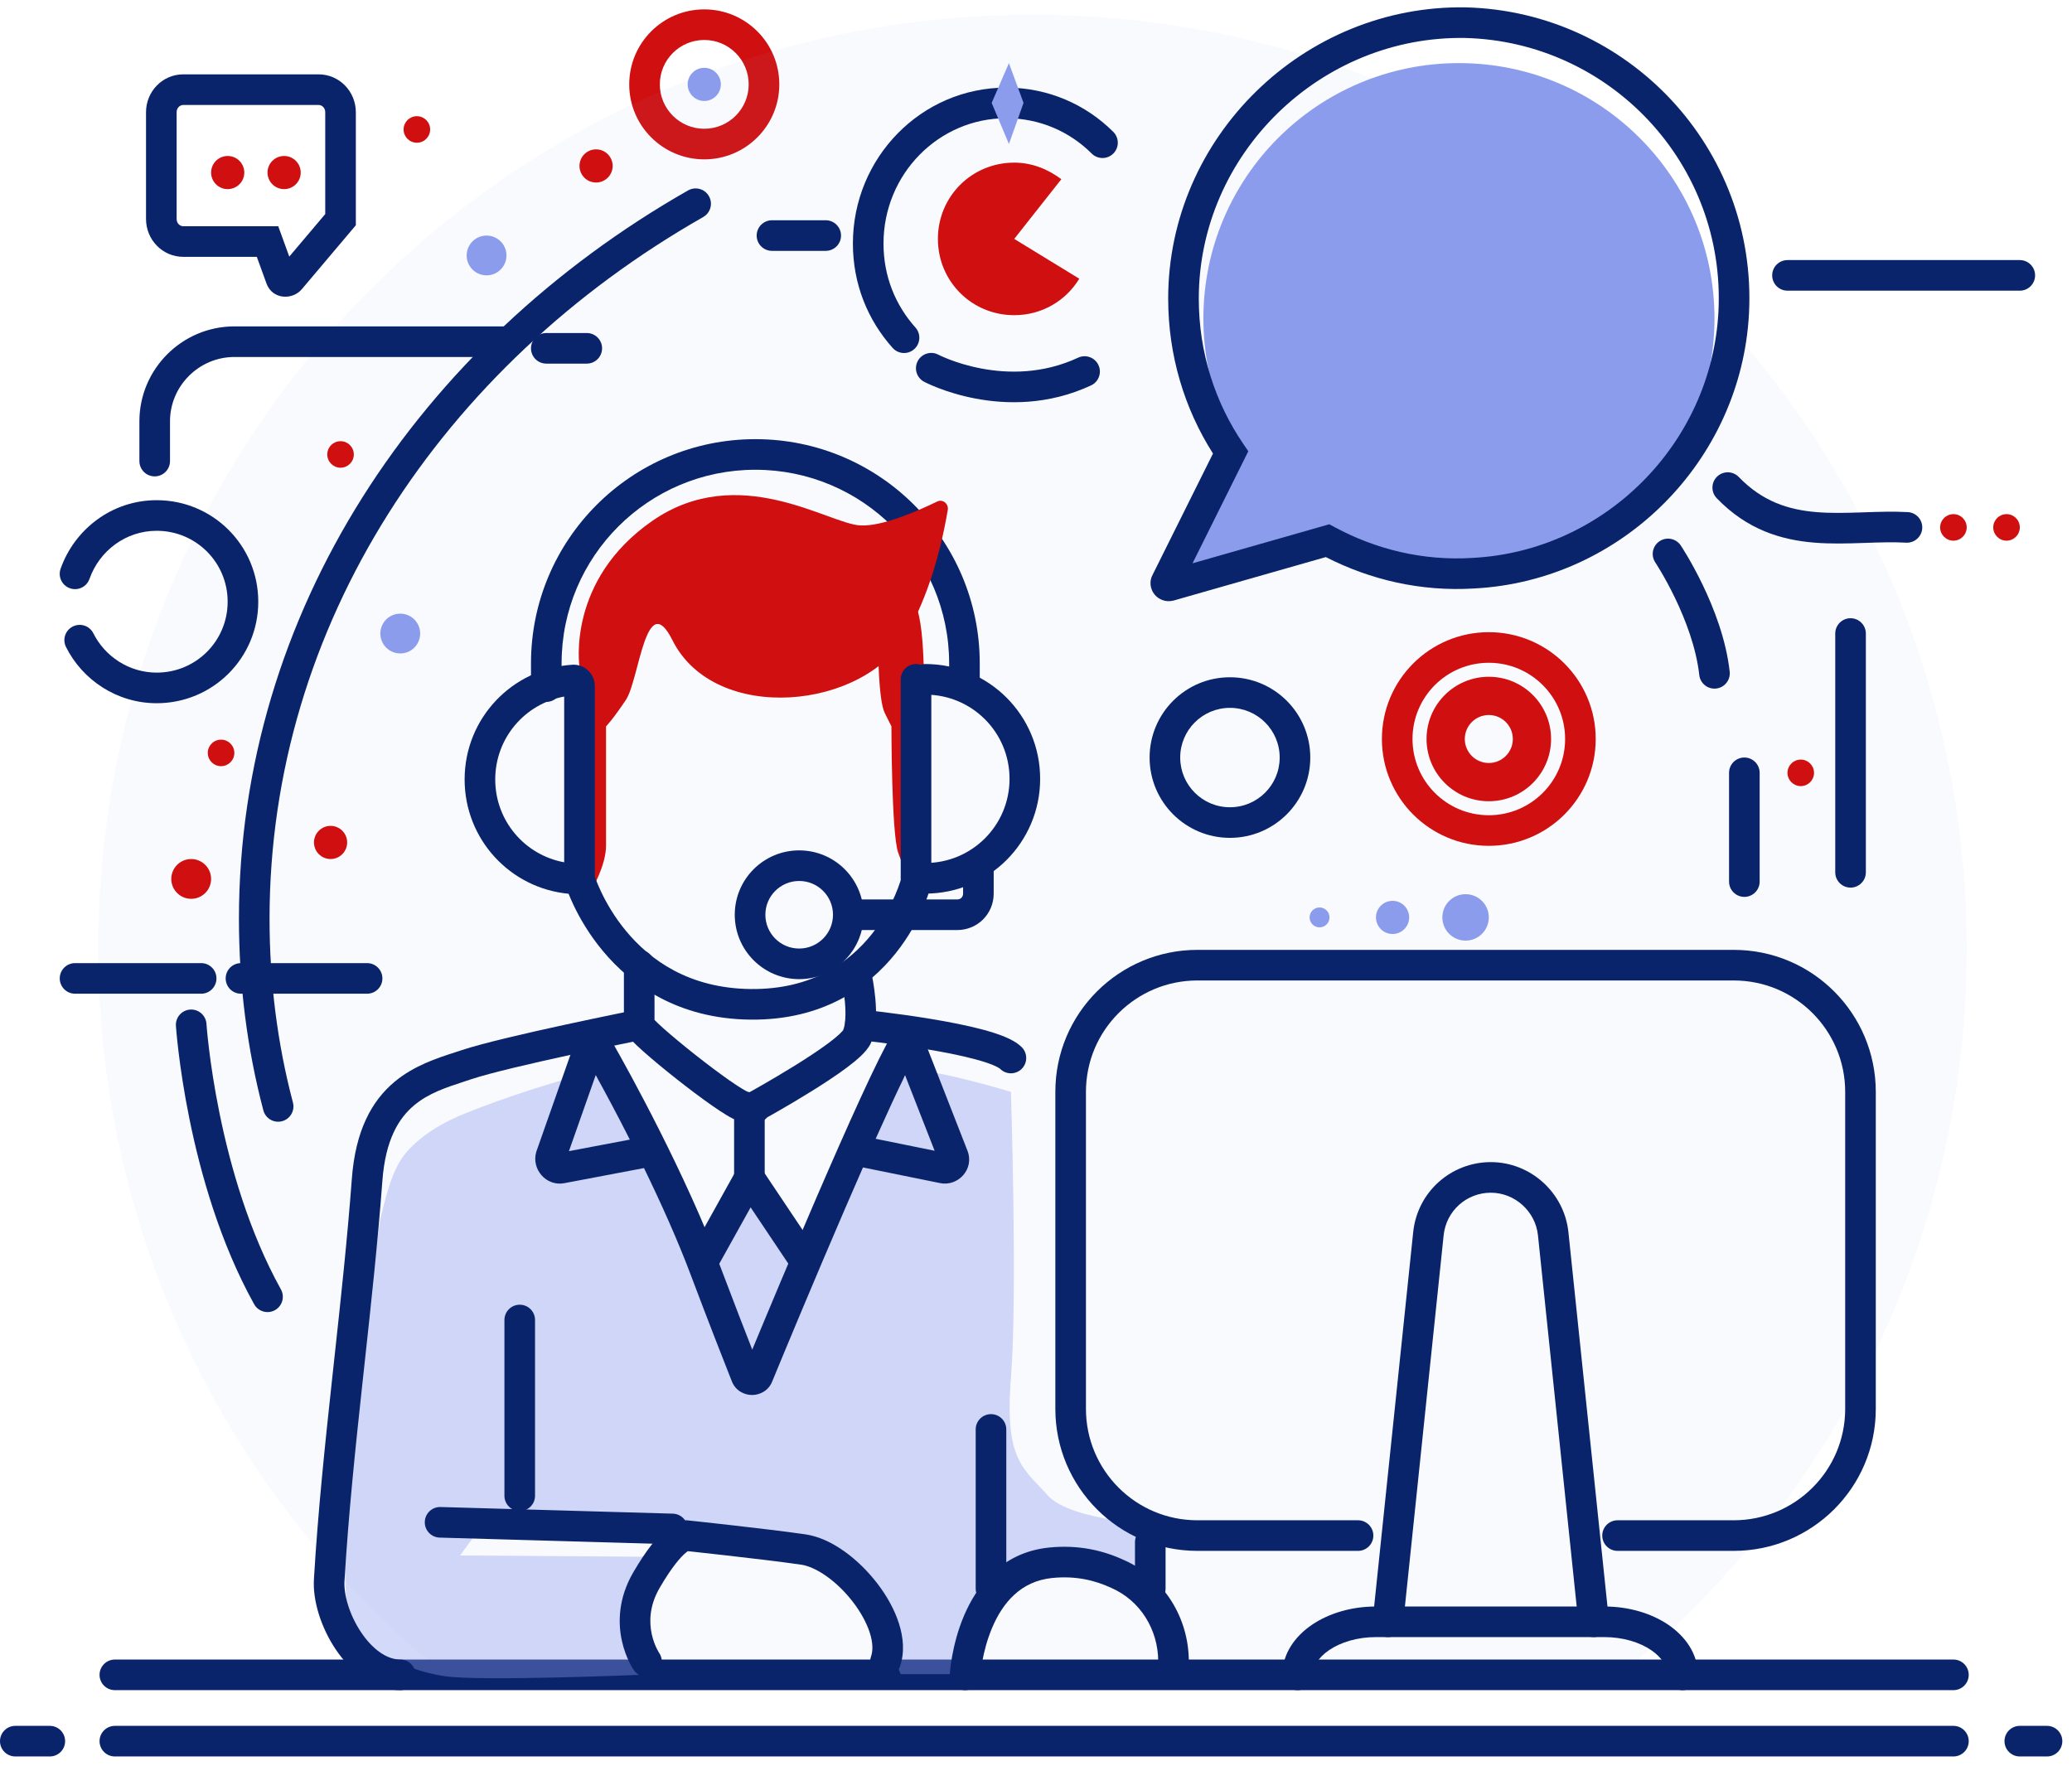 <?xml version="1.0" encoding="UTF-8"?>
<svg xmlns="http://www.w3.org/2000/svg" width="122" height="104" viewBox="0 0 122 104" fill="none">
  <path fill-rule="evenodd" clip-rule="evenodd" d="M41.467 2.354C40.022 2.354 38.851 3.525 38.851 4.968C38.851 6.411 40.022 7.582 41.467 7.582C42.913 7.582 44.083 6.411 44.083 4.968C44.083 3.525 42.913 2.354 41.467 2.354ZM37.049 4.968C37.049 2.528 39.028 0.552 41.467 0.552C43.907 0.552 45.886 2.528 45.886 4.968C45.886 7.407 43.907 9.384 41.467 9.384C39.028 9.384 37.049 7.407 37.049 4.968Z" fill="#D01010"></path>
  <path d="M41.467 5.946C42.007 5.946 42.444 5.508 42.444 4.969C42.444 4.43 42.007 3.993 41.467 3.993C40.928 3.993 40.49 4.43 40.49 4.969C40.49 5.508 40.928 5.946 41.467 5.946Z" fill="#8C9CED"></path>
  <path d="M85.903 33.79C94.213 33.79 100.949 27.058 100.949 18.753C100.949 10.448 94.213 3.716 85.903 3.716C77.593 3.716 70.856 10.448 70.856 18.753C70.856 27.058 77.593 33.79 85.903 33.79Z" fill="#8C9CED"></path>
  <g opacity="0.13">
    <path opacity="0.38" d="M25.288 97.846H96.298C108.218 87.769 115.8 72.693 115.8 55.86C115.8 25.512 91.178 0.868 60.773 0.868C30.368 0.868 5.786 25.512 5.786 55.86C5.786 72.693 13.368 87.769 25.288 97.846Z" fill="#8C9CED"></path>
  </g>
  <path fill-rule="evenodd" clip-rule="evenodd" d="M87.662 42.105C86.88 42.105 86.248 42.738 86.248 43.517C86.248 44.297 86.88 44.93 87.662 44.93C88.443 44.93 89.076 44.297 89.076 43.517C89.076 42.738 88.443 42.105 87.662 42.105ZM83.995 43.517C83.995 41.493 85.637 39.852 87.662 39.852C89.686 39.852 91.328 41.493 91.328 43.517C91.328 45.542 89.686 47.182 87.662 47.182C85.637 47.182 83.995 45.542 83.995 43.517Z" fill="#D01010"></path>
  <path d="M19.464 50.585C20.004 50.585 20.441 50.148 20.441 49.609C20.441 49.069 20.004 48.632 19.464 48.632C18.925 48.632 18.487 49.069 18.487 49.609C18.487 50.148 18.925 50.585 19.464 50.585Z" fill="#D01010"></path>
  <path d="M86.294 55.389C87.049 55.389 87.662 54.777 87.662 54.022C87.662 53.267 87.049 52.655 86.294 52.655C85.538 52.655 84.926 53.267 84.926 54.022C84.926 54.777 85.538 55.389 86.294 55.389Z" fill="#8C9CED"></path>
  <path d="M77.696 54.608C78.019 54.608 78.282 54.346 78.282 54.022C78.282 53.699 78.019 53.437 77.696 53.437C77.372 53.437 77.109 53.699 77.109 54.022C77.109 54.346 77.372 54.608 77.696 54.608Z" fill="#8C9CED"></path>
  <path d="M81.995 54.999C82.534 54.999 82.972 54.562 82.972 54.022C82.972 53.483 82.534 53.046 81.995 53.046C81.455 53.046 81.018 53.483 81.018 54.022C81.018 54.562 81.455 54.999 81.995 54.999Z" fill="#8C9CED"></path>
  <path d="M11.257 52.928C11.905 52.928 12.43 52.404 12.43 51.757C12.43 51.11 11.905 50.585 11.257 50.585C10.61 50.585 10.085 51.11 10.085 51.757C10.085 52.404 10.61 52.928 11.257 52.928Z" fill="#D01010"></path>
  <path d="M23.568 38.479C24.215 38.479 24.74 37.954 24.74 37.307C24.74 36.66 24.215 36.135 23.568 36.135C22.92 36.135 22.395 36.66 22.395 37.307C22.395 37.954 22.92 38.479 23.568 38.479Z" fill="#8C9CED"></path>
  <path d="M28.649 16.215C29.297 16.215 29.821 15.69 29.821 15.043C29.821 14.396 29.297 13.872 28.649 13.872C28.002 13.872 27.477 14.396 27.477 15.043C27.477 15.69 28.002 16.215 28.649 16.215Z" fill="#8C9CED"></path>
  <path d="M13.407 11.137C13.946 11.137 14.384 10.7 14.384 10.161C14.384 9.622 13.946 9.185 13.407 9.185C12.867 9.185 12.43 9.622 12.43 10.161C12.43 10.7 12.867 11.137 13.407 11.137Z" fill="#D01010"></path>
  <path d="M16.729 11.137C17.269 11.137 17.706 10.7 17.706 10.161C17.706 9.622 17.269 9.185 16.729 9.185C16.189 9.185 15.752 9.622 15.752 10.161C15.752 10.7 16.189 11.137 16.729 11.137Z" fill="#D01010"></path>
  <path d="M24.545 8.405C24.977 8.405 25.327 8.055 25.327 7.623C25.327 7.192 24.977 6.842 24.545 6.842C24.114 6.842 23.764 7.192 23.764 7.623C23.764 8.055 24.114 8.405 24.545 8.405Z" fill="#D01010"></path>
  <path d="M35.097 10.748C35.637 10.748 36.074 10.311 36.074 9.771C36.074 9.232 35.637 8.795 35.097 8.795C34.557 8.795 34.12 9.232 34.12 9.771C34.12 10.311 34.557 10.748 35.097 10.748Z" fill="#D01010"></path>
  <path d="M20.051 27.542C20.483 27.542 20.833 27.192 20.833 26.761C20.833 26.33 20.483 25.98 20.051 25.98C19.619 25.98 19.27 26.33 19.27 26.761C19.27 27.192 19.619 27.542 20.051 27.542Z" fill="#D01010"></path>
  <path d="M13.016 45.117C13.448 45.117 13.798 44.768 13.798 44.336C13.798 43.905 13.448 43.555 13.016 43.555C12.584 43.555 12.234 43.905 12.234 44.336C12.234 44.768 12.584 45.117 13.016 45.117Z" fill="#D01010"></path>
  <path d="M106.03 46.291C106.461 46.291 106.811 45.941 106.811 45.51C106.811 45.079 106.461 44.729 106.03 44.729C105.598 44.729 105.248 45.079 105.248 45.51C105.248 45.941 105.598 46.291 106.03 46.291Z" fill="#D01010"></path>
  <path d="M115.018 31.838C115.45 31.838 115.8 31.488 115.8 31.056C115.8 30.625 115.45 30.275 115.018 30.275C114.586 30.275 114.236 30.625 114.236 31.056C114.236 31.488 114.586 31.838 115.018 31.838Z" fill="#D01010"></path>
  <path d="M118.145 31.838C118.577 31.838 118.927 31.488 118.927 31.056C118.927 30.625 118.577 30.275 118.145 30.275C117.713 30.275 117.363 30.625 117.363 31.056C117.363 31.488 117.713 31.838 118.145 31.838Z" fill="#D01010"></path>
  <path fill-rule="evenodd" clip-rule="evenodd" d="M9.225 31.256C7.401 31.256 5.851 32.439 5.268 34.092C5.102 34.561 4.587 34.807 4.118 34.641C3.649 34.476 3.403 33.961 3.568 33.492C4.391 31.161 6.593 29.454 9.225 29.454C12.536 29.454 15.207 32.122 15.207 35.432C15.207 38.742 12.536 41.41 9.225 41.41C6.871 41.41 4.85 40.028 3.886 38.1C3.663 37.656 3.843 37.114 4.288 36.892C4.733 36.669 5.275 36.849 5.497 37.294C6.174 38.647 7.592 39.608 9.225 39.608C11.542 39.608 13.404 37.746 13.404 35.432C13.404 33.118 11.542 31.256 9.225 31.256Z" fill="#09246B"></path>
  <path fill-rule="evenodd" clip-rule="evenodd" d="M50.219 14.341C50.219 9.29 54.241 5.16 59.249 5.16C61.725 5.16 63.945 6.16 65.552 7.767C65.904 8.119 65.905 8.689 65.553 9.041C65.201 9.393 64.63 9.393 64.278 9.041C62.994 7.758 61.227 6.962 59.249 6.962C55.268 6.962 52.021 10.252 52.021 14.341C52.021 16.261 52.717 17.962 53.901 19.286C54.233 19.657 54.202 20.226 53.831 20.558C53.46 20.89 52.891 20.859 52.559 20.488C51.086 18.843 50.219 16.717 50.219 14.341Z" fill="#09246B"></path>
  <path fill-rule="evenodd" clip-rule="evenodd" d="M3.518 57.615C3.518 57.118 3.921 56.714 4.419 56.714H11.844C12.342 56.714 12.745 57.118 12.745 57.615C12.745 58.113 12.342 58.516 11.844 58.516H4.419C3.921 58.516 3.518 58.113 3.518 57.615Z" fill="#09246B"></path>
  <path fill-rule="evenodd" clip-rule="evenodd" d="M13.288 57.615C13.288 57.118 13.691 56.714 14.189 56.714H21.615C22.112 56.714 22.516 57.118 22.516 57.615C22.516 58.113 22.112 58.516 21.615 58.516H14.189C13.691 58.516 13.288 58.113 13.288 57.615Z" fill="#09246B"></path>
  <path fill-rule="evenodd" clip-rule="evenodd" d="M41.742 11.551C41.989 11.983 41.838 12.534 41.405 12.78C26.009 21.55 15.871 36.819 15.871 54.1C15.871 57.814 16.331 61.447 17.248 64.923C17.375 65.404 17.088 65.897 16.607 66.024C16.126 66.151 15.633 65.864 15.506 65.383C14.547 61.751 14.069 57.963 14.069 54.1C14.069 36.074 24.644 20.254 40.513 11.214C40.946 10.968 41.496 11.118 41.742 11.551Z" fill="#09246B"></path>
  <path fill-rule="evenodd" clip-rule="evenodd" d="M12.157 60.29C12.157 60.29 12.157 60.29 12.157 60.29L12.157 60.294L12.158 60.311C12.159 60.326 12.161 60.35 12.163 60.382C12.168 60.445 12.176 60.541 12.188 60.667C12.21 60.918 12.248 61.287 12.305 61.753C12.418 62.686 12.61 64.005 12.922 65.54C13.548 68.62 14.649 72.523 16.539 75.924C16.781 76.359 16.625 76.908 16.19 77.15C15.755 77.391 15.206 77.235 14.964 76.8C12.947 73.171 11.8 69.067 11.156 65.899C10.833 64.309 10.634 62.942 10.516 61.971C10.457 61.486 10.417 61.098 10.393 60.83C10.381 60.697 10.372 60.593 10.367 60.521C10.364 60.486 10.362 60.458 10.361 60.439L10.359 60.417L10.359 60.41L10.358 60.408C10.358 60.408 10.358 60.407 11.258 60.349L10.358 60.408C10.326 59.911 10.702 59.482 11.199 59.45C11.695 59.417 12.124 59.794 12.157 60.29Z" fill="#09246B"></path>
  <path fill-rule="evenodd" clip-rule="evenodd" d="M108.961 36.405C109.458 36.405 109.862 36.809 109.862 37.306V51.367C109.862 51.864 109.458 52.268 108.961 52.268C108.463 52.268 108.06 51.864 108.06 51.367V37.306C108.06 36.809 108.463 36.405 108.961 36.405Z" fill="#09246B"></path>
  <path fill-rule="evenodd" clip-rule="evenodd" d="M102.708 44.607C103.205 44.607 103.609 45.01 103.609 45.508V51.913C103.609 52.411 103.205 52.814 102.708 52.814C102.21 52.814 101.807 52.411 101.807 51.913V45.508C101.807 45.01 102.21 44.607 102.708 44.607Z" fill="#09246B"></path>
  <path fill-rule="evenodd" clip-rule="evenodd" d="M104.347 16.216C104.347 15.718 104.75 15.315 105.248 15.315H118.926C119.424 15.315 119.827 15.718 119.827 16.216C119.827 16.714 119.424 17.117 118.926 17.117H105.248C104.75 17.117 104.347 16.714 104.347 16.216Z" fill="#09246B"></path>
  <path fill-rule="evenodd" clip-rule="evenodd" d="M54.037 21.261C54.27 20.822 54.814 20.655 55.253 20.887L55.254 20.887L55.258 20.889C55.263 20.891 55.272 20.896 55.285 20.902C55.311 20.915 55.353 20.936 55.409 20.962C55.523 21.014 55.694 21.089 55.917 21.175C56.363 21.345 57.007 21.554 57.785 21.701C59.343 21.995 61.395 22.033 63.48 21.062C63.931 20.852 64.467 21.047 64.677 21.498C64.888 21.949 64.692 22.485 64.241 22.695C61.714 23.872 59.253 23.812 57.45 23.472C56.547 23.302 55.799 23.059 55.273 22.858C55.009 22.757 54.8 22.666 54.654 22.598C54.581 22.564 54.523 22.536 54.483 22.516C54.462 22.506 54.446 22.498 54.434 22.491L54.419 22.484L54.414 22.481L54.412 22.48L54.411 22.48C54.411 22.48 54.41 22.479 54.833 21.683L54.41 22.479C53.971 22.246 53.804 21.701 54.037 21.261Z" fill="#09246B"></path>
  <path fill-rule="evenodd" clip-rule="evenodd" d="M8.208 24.808C8.208 21.732 10.722 19.22 13.799 19.22H29.822C30.32 19.22 30.723 19.624 30.723 20.121C30.723 20.619 30.32 21.022 29.822 21.022H13.799C11.716 21.022 10.01 22.729 10.01 24.808V27.151C10.01 27.649 9.607 28.052 9.109 28.052C8.611 28.052 8.208 27.649 8.208 27.151V24.808Z" fill="#09246B"></path>
  <path fill-rule="evenodd" clip-rule="evenodd" d="M0 102.53C0 102.033 0.403 101.629 0.901 101.629H2.933C3.431 101.629 3.834 102.033 3.834 102.53C3.834 103.028 3.431 103.431 2.933 103.431H0.901C0.403 103.431 0 103.028 0 102.53Z" fill="#09246B"></path>
  <path fill-rule="evenodd" clip-rule="evenodd" d="M118.025 102.53C118.025 102.033 118.429 101.629 118.926 101.629H120.529C121.026 101.629 121.43 102.033 121.43 102.53C121.43 103.028 121.026 103.431 120.529 103.431H118.926C118.429 103.431 118.025 103.028 118.025 102.53Z" fill="#09246B"></path>
  <path fill-rule="evenodd" clip-rule="evenodd" d="M5.862 98.625C5.862 98.127 6.266 97.724 6.763 97.724H115.018C115.516 97.724 115.919 98.127 115.919 98.625C115.919 99.123 115.516 99.526 115.018 99.526H6.763C6.266 99.526 5.862 99.123 5.862 98.625Z" fill="#09246B"></path>
  <path fill-rule="evenodd" clip-rule="evenodd" d="M5.862 102.53C5.862 102.033 6.266 101.629 6.763 101.629H115.018C115.516 101.629 115.919 102.033 115.919 102.53C115.919 103.028 115.516 103.431 115.018 103.431H6.763C6.266 103.431 5.862 103.028 5.862 102.53Z" fill="#09246B"></path>
  <path fill-rule="evenodd" clip-rule="evenodd" d="M31.265 20.511C31.265 20.014 31.668 19.61 32.166 19.61H34.55C35.047 19.61 35.451 20.014 35.451 20.511C35.451 21.009 35.047 21.412 34.55 21.412H32.166C31.668 21.412 31.265 21.009 31.265 20.511Z" fill="#09246B"></path>
  <path fill-rule="evenodd" clip-rule="evenodd" d="M44.553 13.871C44.553 13.374 44.956 12.97 45.454 12.97H48.619C49.117 12.97 49.52 13.374 49.52 13.871C49.52 14.369 49.117 14.772 48.619 14.772H45.454C44.956 14.772 44.553 14.369 44.553 13.871Z" fill="#09246B"></path>
  <path fill-rule="evenodd" clip-rule="evenodd" d="M101.104 28.064C101.462 27.719 102.033 27.729 102.378 28.087C103.788 29.547 105.326 30.024 106.976 30.158C107.82 30.226 108.682 30.204 109.586 30.174C109.652 30.172 109.717 30.169 109.783 30.167C110.612 30.139 111.481 30.109 112.333 30.156C112.829 30.184 113.21 30.61 113.182 31.107C113.154 31.603 112.728 31.983 112.232 31.956C111.465 31.913 110.675 31.94 109.827 31.969C109.767 31.971 109.707 31.973 109.647 31.975C108.748 32.005 107.79 32.032 106.831 31.954C104.876 31.795 102.877 31.198 101.082 29.338C100.736 28.98 100.746 28.41 101.104 28.064Z" fill="#09246B"></path>
  <path fill-rule="evenodd" clip-rule="evenodd" d="M97.714 31.87C98.128 31.594 98.687 31.705 98.963 32.119L98.214 32.619C98.963 32.119 98.963 32.119 98.963 32.119L98.964 32.121L98.966 32.124L98.973 32.134C98.978 32.142 98.986 32.154 98.996 32.169C99.015 32.199 99.043 32.242 99.078 32.297C99.147 32.407 99.245 32.566 99.363 32.767C99.599 33.168 99.916 33.74 100.247 34.425C100.901 35.783 101.633 37.647 101.845 39.55C101.9 40.045 101.543 40.49 101.049 40.545C100.554 40.6 100.109 40.244 100.054 39.749C99.875 38.138 99.239 36.486 98.623 35.207C98.318 34.575 98.025 34.048 97.809 33.68C97.701 33.496 97.613 33.353 97.553 33.258C97.523 33.21 97.499 33.174 97.484 33.15L97.468 33.125L97.464 33.12C97.464 33.12 97.464 33.119 97.464 33.119M97.714 31.87C97.3 32.146 97.188 32.705 97.464 33.119L97.714 31.87Z" fill="#09246B"></path>
  <path d="M73.436 22.857L68.668 34.262L82.776 31.45L73.436 22.857Z" fill="#8C9CED"></path>
  <path fill-rule="evenodd" clip-rule="evenodd" d="M68.783 17.583C68.783 8.052 76.783 0.269 86.309 0.434L86.313 0.434L86.317 0.434C95.844 0.682 103.477 8.72 102.982 18.449L102.982 18.45C102.528 27.149 95.48 34.196 86.814 34.652C83.642 34.849 80.664 34.133 78.065 32.804L69.096 35.365L69.081 35.368C68.651 35.476 68.226 35.314 67.974 34.999C67.737 34.703 67.642 34.24 67.876 33.827L71.421 26.707C69.743 24.07 68.783 20.935 68.783 17.583ZM86.274 2.236C77.746 2.091 70.585 9.071 70.585 17.583C70.585 20.758 71.545 23.706 73.203 26.136L73.501 26.573L70.216 33.171L78.269 30.872L78.591 31.045C80.996 32.339 83.76 33.037 86.706 32.853L86.71 32.853L86.715 32.852C94.46 32.447 100.776 26.138 101.182 18.357C101.625 9.653 94.799 2.459 86.274 2.236Z" fill="#09246B"></path>
  <path opacity="0.38" d="M34.902 63.084C32.401 63.787 29.86 64.568 27.437 65.545C26.148 66.052 24.936 66.755 23.998 67.771C23.06 68.825 22.748 70.427 22.396 71.755L20.833 82.612C20.833 82.612 19.66 94.603 20.833 96.009C22.005 97.415 24.115 98.391 26.187 98.704C28.258 99.016 37.638 98.626 37.638 98.626C37.638 98.626 36.465 95.501 37.638 93.548C38.81 91.595 38.263 91.986 38.263 91.986L38.38 91.674L27.086 91.595L27.945 90.424L39.592 89.643L44.125 91.088L48.385 91.517C48.385 91.517 51.707 93.9 51.707 94.681C51.707 95.462 53.035 98.587 53.035 98.587H57.569C57.569 98.587 56.787 95.072 57.96 93.9C59.132 92.728 66.948 91.947 67.73 93.119C68.512 94.29 67.535 92.142 67.535 92.142L68.433 89.799C68.433 89.799 63.04 89.603 61.672 88.041C60.305 86.479 59.132 86.049 59.523 81.167C59.914 76.285 59.523 64.295 59.523 64.295C59.523 64.295 55.38 63.045 53.934 63.045C52.488 63.045 47.291 73.004 47.291 73.004L45.845 73.239L44.438 69.372L41.585 73.161L34.902 63.084Z" fill="#8C9CED"></path>
  <path d="M59.718 14.068L62.493 10.553C61.711 9.967 60.773 9.577 59.718 9.577C57.217 9.577 55.224 11.569 55.224 14.068C55.224 16.568 57.217 18.56 59.718 18.56C61.359 18.56 62.766 17.701 63.548 16.412L59.718 14.068Z" fill="#D01010"></path>
  <path fill-rule="evenodd" clip-rule="evenodd" d="M8.598 6.607C8.598 5.385 9.57 4.378 10.788 4.378H18.761C19.979 4.378 20.952 5.385 20.952 6.607V13.264L17.774 17.026C17.234 17.68 16.024 17.659 15.683 16.671L15.121 15.124H10.788C9.57 15.124 8.598 14.118 8.598 12.896V6.607ZM10.788 6.181C10.6 6.181 10.4 6.346 10.4 6.607V12.896C10.4 13.157 10.6 13.322 10.788 13.322H16.383L17.033 15.11L19.15 12.605V6.607C19.15 6.346 18.95 6.181 18.761 6.181H10.788Z" fill="#09246B"></path>
  <path fill-rule="evenodd" clip-rule="evenodd" d="M72.419 41.683C70.801 41.683 69.491 42.994 69.491 44.609C69.491 46.225 70.801 47.536 72.419 47.536C74.038 47.536 75.348 46.225 75.348 44.609C75.348 42.994 74.038 41.683 72.419 41.683ZM67.689 44.609C67.689 41.997 69.807 39.881 72.419 39.881C75.032 39.881 77.15 41.997 77.15 44.609C77.15 47.221 75.032 49.338 72.419 49.338C69.807 49.338 67.689 47.221 67.689 44.609Z" fill="#09246B"></path>
  <path fill-rule="evenodd" clip-rule="evenodd" d="M47.056 51.877C45.956 51.877 45.065 52.768 45.065 53.866C45.065 54.965 45.956 55.856 47.056 55.856C48.156 55.856 49.047 54.965 49.047 53.866C49.047 52.768 48.156 51.877 47.056 51.877ZM43.263 53.866C43.263 51.772 44.961 50.075 47.056 50.075C49.15 50.075 50.849 51.772 50.849 53.866C50.849 55.961 49.15 57.658 47.056 57.658C44.961 57.658 43.263 55.961 43.263 53.866Z" fill="#09246B"></path>
  <path fill-rule="evenodd" clip-rule="evenodd" d="M87.661 39.028C85.18 39.028 83.169 41.038 83.169 43.517C83.169 45.995 85.18 48.006 87.661 48.006C90.143 48.006 92.154 45.995 92.154 43.517C92.154 41.038 90.143 39.028 87.661 39.028ZM81.367 43.517C81.367 40.042 84.186 37.226 87.661 37.226C91.137 37.226 93.956 40.042 93.956 43.517C93.956 46.992 91.137 49.808 87.661 49.808C84.186 49.808 81.367 46.992 81.367 43.517Z" fill="#D01010"></path>
  <path d="M58.39 6.06L59.406 3.716L60.266 6.06L59.406 8.481L58.39 6.06Z" fill="#8C9CED"></path>
  <path fill-rule="evenodd" clip-rule="evenodd" d="M30.602 76.829C31.1 76.829 31.503 77.232 31.503 77.73V88.08C31.503 88.577 31.1 88.981 30.602 88.981C30.105 88.981 29.701 88.577 29.701 88.08V77.73C29.701 77.232 30.105 76.829 30.602 76.829Z" fill="#09246B"></path>
  <path fill-rule="evenodd" clip-rule="evenodd" d="M67.729 89.912C68.227 89.912 68.63 90.316 68.63 90.813V93.547C68.63 94.045 68.227 94.448 67.729 94.448C67.231 94.448 66.828 94.045 66.828 93.547V90.813C66.828 90.316 67.231 89.912 67.729 89.912Z" fill="#09246B"></path>
  <path fill-rule="evenodd" clip-rule="evenodd" d="M58.35 83.273C58.848 83.273 59.251 83.676 59.251 84.174V93.548C59.251 94.045 58.848 94.449 58.35 94.449C57.853 94.449 57.449 94.045 57.449 93.548V84.174C57.449 83.676 57.853 83.273 58.35 83.273Z" fill="#09246B"></path>
  <path fill-rule="evenodd" clip-rule="evenodd" d="M25.012 89.617C25.026 89.12 25.441 88.728 25.939 88.742L39.617 89.133C40.114 89.147 40.506 89.562 40.492 90.059C40.478 90.556 40.063 90.948 39.566 90.934L25.887 90.543C25.39 90.529 24.998 90.115 25.012 89.617Z" fill="#09246B"></path>
  <path fill-rule="evenodd" clip-rule="evenodd" d="M53.292 63.319C52.807 64.308 52.21 65.604 51.559 67.059L55.031 67.764L53.292 63.319ZM50.812 68.746C50.462 69.543 50.104 70.367 49.745 71.198C47.958 75.339 46.194 79.584 45.47 81.344C45.253 81.901 44.73 82.146 44.281 82.146C43.83 82.146 43.304 81.898 43.089 81.335C43.032 81.189 42.965 81.02 42.888 80.824C42.491 79.817 41.815 78.102 40.703 75.159L40.702 75.155C39.918 73.058 38.91 70.821 37.918 68.783L33.236 69.671C32.161 69.882 31.271 68.844 31.577 67.824L31.583 67.804L33.816 61.462C33.976 60.993 34.388 60.703 34.83 60.663C35.278 60.623 35.709 60.834 35.964 61.217L35.981 61.242L35.996 61.268C37.057 63.114 40.408 69.218 42.389 74.523C43.276 76.868 43.883 78.428 44.293 79.474C45.169 77.359 46.621 73.888 48.09 70.484C49.87 66.36 51.717 62.234 52.579 60.819L52.635 60.726L52.711 60.65C52.925 60.436 53.197 60.357 53.421 60.357C53.535 60.357 53.728 60.377 53.925 60.498C54.095 60.603 54.253 60.78 54.325 61.011L56.961 67.752C57.393 68.841 56.413 69.88 55.36 69.67L55.357 69.669L50.812 68.746ZM37.085 67.107C36.322 65.6 35.611 64.278 35.076 63.309L33.499 67.787L37.085 67.107Z" fill="#09246B"></path>
  <path fill-rule="evenodd" clip-rule="evenodd" d="M37.637 55.934C38.135 55.934 38.538 56.337 38.538 56.835H37.637H36.736C36.736 56.337 37.14 55.934 37.637 55.934ZM38.538 60.06V56.835H37.637H36.736V60.35C36.736 60.58 36.821 60.752 36.851 60.809C36.892 60.889 36.937 60.955 36.972 61.002C37.043 61.098 37.129 61.194 37.212 61.281C37.382 61.459 37.611 61.674 37.87 61.905C38.393 62.371 39.09 62.95 39.81 63.518C40.529 64.087 41.283 64.654 41.919 65.099C42.237 65.32 42.534 65.517 42.788 65.669C43.01 65.803 43.292 65.96 43.546 66.026L43.55 66.027L43.555 66.028C43.586 66.036 43.616 66.044 43.65 66.053L43.658 66.055C43.688 66.064 43.725 66.073 43.76 66.082C43.798 66.092 43.849 66.104 43.904 66.113C43.937 66.119 43.98 66.126 44.029 66.129C44.163 66.15 44.302 66.161 44.438 66.152C44.558 66.144 44.863 66.11 45.114 65.86C45.133 65.84 45.151 65.82 45.169 65.8C45.321 65.715 45.533 65.595 45.788 65.449C46.314 65.147 47.024 64.731 47.751 64.279C48.475 63.83 49.231 63.336 49.846 62.878C50.152 62.649 50.438 62.419 50.671 62.199C50.883 61.999 51.133 61.734 51.273 61.433C51.468 61.013 51.543 60.534 51.57 60.112C51.597 59.678 51.578 59.234 51.544 58.846C51.51 58.455 51.459 58.104 51.416 57.85C51.395 57.724 51.376 57.62 51.361 57.547C51.354 57.51 51.348 57.481 51.344 57.461L51.339 57.436L51.337 57.429L51.337 57.427L51.337 57.426C51.337 57.426 51.337 57.425 50.476 57.612L51.337 57.425C51.231 56.939 50.751 56.63 50.265 56.736C49.779 56.841 49.47 57.321 49.575 57.807C49.575 57.807 49.575 57.807 49.575 57.807L49.576 57.81L49.579 57.825C49.582 57.839 49.587 57.862 49.592 57.891C49.604 57.951 49.62 58.039 49.639 58.148C49.676 58.369 49.72 58.672 49.749 59.004C49.778 59.338 49.791 59.685 49.771 59.998C49.751 60.32 49.699 60.543 49.64 60.67C49.642 60.666 49.642 60.667 49.636 60.674C49.619 60.695 49.565 60.765 49.435 60.888C49.272 61.042 49.047 61.226 48.769 61.433C48.214 61.846 47.508 62.309 46.8 62.748C46.096 63.185 45.406 63.59 44.891 63.886C44.633 64.034 44.42 64.154 44.272 64.237C44.215 64.269 44.167 64.296 44.13 64.316C44.127 64.315 44.123 64.314 44.12 64.314L44.116 64.312C44.085 64.304 44.047 64.294 44.005 64.283C44.008 64.284 44.005 64.282 43.993 64.277C43.962 64.262 43.875 64.22 43.715 64.124C43.51 64.001 43.251 63.83 42.951 63.621C42.352 63.203 41.628 62.658 40.927 62.104C40.225 61.549 39.557 60.995 39.069 60.56C38.838 60.354 38.659 60.185 38.538 60.06Z" fill="#09246B"></path>
  <path fill-rule="evenodd" clip-rule="evenodd" d="M44.054 67.645L48.039 73.596C48.316 74.009 48.206 74.569 47.792 74.846C47.379 75.123 46.819 75.012 46.542 74.599L44.197 71.097L42.372 74.379C42.131 74.814 41.582 74.97 41.147 74.728C40.712 74.487 40.556 73.938 40.797 73.503L44.054 67.645Z" fill="#09246B"></path>
  <path fill-rule="evenodd" clip-rule="evenodd" d="M44.125 64.369C44.622 64.369 45.026 64.773 45.026 65.27V69.488C45.026 69.986 44.622 70.389 44.125 70.389C43.627 70.389 43.224 69.986 43.224 69.488V65.27C43.224 64.773 43.627 64.369 44.125 64.369Z" fill="#09246B"></path>
  <path fill-rule="evenodd" clip-rule="evenodd" d="M40.468 89.527L40.373 90.423L40.373 89.522L40.421 89.522L40.468 89.527ZM40.498 91.342C40.623 91.356 40.797 91.374 41.011 91.397C41.466 91.447 42.098 91.516 42.807 91.597C44.228 91.758 45.946 91.962 47.163 92.135C48.058 92.263 49.288 93.115 50.23 94.345C50.684 94.938 51.028 95.566 51.214 96.147C51.401 96.735 51.406 97.206 51.286 97.546C51.122 98.016 51.369 98.53 51.839 98.694C52.309 98.859 52.823 98.611 52.987 98.142C53.279 97.31 53.19 96.414 52.931 95.6C52.669 94.779 52.212 93.968 51.66 93.249C50.589 91.851 48.986 90.575 47.418 90.351C46.173 90.173 44.432 89.967 43.01 89.806C42.298 89.725 41.662 89.656 41.205 89.606C40.976 89.581 40.792 89.561 40.665 89.548L40.468 89.527C40.468 89.527 40.468 89.527 40.373 90.423C40.373 89.522 40.372 89.522 40.37 89.522L40.367 89.522L40.361 89.522L40.349 89.522C40.341 89.522 40.333 89.523 40.324 89.523C40.307 89.524 40.289 89.526 40.27 89.528C40.233 89.531 40.194 89.537 40.152 89.546C40.068 89.564 39.976 89.592 39.878 89.633C39.681 89.716 39.459 89.851 39.209 90.063C38.717 90.48 38.08 91.229 37.289 92.586C36.393 94.124 36.386 95.563 36.616 96.615C36.729 97.135 36.899 97.558 37.042 97.854C37.114 98.002 37.181 98.121 37.231 98.206C37.257 98.249 37.278 98.283 37.295 98.308C37.303 98.321 37.31 98.332 37.316 98.34L37.323 98.351L37.326 98.356L37.327 98.357L37.328 98.358C37.328 98.359 37.328 98.359 38.068 97.844L37.328 98.359C37.613 98.767 38.175 98.868 38.583 98.583C38.989 98.3 39.09 97.742 38.811 97.334L38.807 97.329C38.802 97.321 38.792 97.306 38.779 97.283C38.752 97.239 38.711 97.166 38.664 97.069C38.569 96.873 38.454 96.585 38.376 96.231C38.225 95.535 38.218 94.572 38.846 93.493C39.58 92.234 40.095 91.674 40.375 91.438C40.425 91.395 40.466 91.364 40.498 91.342Z" fill="#09246B"></path>
  <path fill-rule="evenodd" clip-rule="evenodd" d="M65.435 93.506C64.468 93.057 63.339 92.783 61.957 92.921C60.08 93.109 59.03 94.407 58.418 95.852C58.114 96.569 57.939 97.282 57.84 97.821C57.792 98.089 57.762 98.31 57.746 98.46C57.737 98.536 57.732 98.593 57.729 98.63C57.727 98.649 57.726 98.662 57.726 98.67L57.725 98.677C57.697 99.174 57.271 99.553 56.774 99.525C56.278 99.496 55.898 99.07 55.926 98.573L56.826 98.625C55.926 98.573 55.926 98.573 55.926 98.573L55.926 98.572L55.926 98.57L55.927 98.564L55.928 98.545C55.929 98.529 55.931 98.508 55.933 98.482C55.937 98.429 55.944 98.354 55.955 98.261C55.975 98.075 56.01 97.812 56.068 97.498C56.182 96.873 56.388 96.023 56.758 95.149C57.494 93.411 58.965 91.409 61.778 91.128C63.518 90.954 64.967 91.303 66.186 91.868C68.559 92.92 69.998 95.285 69.998 97.844C69.998 98.342 69.595 98.745 69.097 98.745C68.6 98.745 68.196 98.342 68.196 97.844C68.196 95.953 67.137 94.258 65.45 93.513L65.443 93.509L65.435 93.506Z" fill="#09246B"></path>
  <path fill-rule="evenodd" clip-rule="evenodd" d="M37.461 59.465C37.949 59.368 38.423 59.684 38.521 60.172C38.619 60.66 38.302 61.135 37.814 61.233L37.637 60.349L37.461 59.465ZM18.487 92.941C18.393 94.265 18.921 95.865 19.762 97.12C20.593 98.361 21.915 99.526 23.568 99.526C24.066 99.526 24.469 99.122 24.469 98.625C24.469 98.127 24.066 97.724 23.568 97.724C22.798 97.724 21.951 97.15 21.259 96.117C20.576 95.098 20.225 93.888 20.285 93.066L20.286 93.06L20.286 93.054C20.519 89.153 20.927 85.257 21.352 81.342C21.391 80.988 21.429 80.634 21.468 80.279C21.855 76.72 22.245 73.142 22.513 69.555L22.513 69.554C22.694 67.09 23.49 65.834 24.39 65.083C25.243 64.371 26.258 64.04 27.346 63.684C27.483 63.639 27.622 63.594 27.761 63.547C28.878 63.175 31.365 62.6 33.627 62.108C34.747 61.865 35.794 61.646 36.562 61.488C36.945 61.409 37.259 61.345 37.476 61.301C37.585 61.279 37.669 61.262 37.727 61.25L37.814 61.233C37.814 61.233 37.814 61.233 37.637 60.349C37.461 59.465 37.461 59.465 37.461 59.465L37.371 59.483C37.313 59.495 37.228 59.512 37.118 59.535C36.899 59.579 36.583 59.643 36.197 59.723C35.426 59.882 34.373 60.102 33.245 60.347C31.013 60.832 28.42 61.428 27.192 61.837C27.066 61.879 26.934 61.922 26.797 61.966C25.736 62.309 24.374 62.749 23.235 63.7C21.888 64.824 20.925 66.575 20.716 69.422C20.45 72.976 20.064 76.523 19.676 80.088C19.637 80.441 19.599 80.794 19.561 81.147C19.136 85.06 18.723 88.994 18.487 92.941Z" fill="#09246B"></path>
  <path fill-rule="evenodd" clip-rule="evenodd" d="M49.755 60.258C49.805 59.763 50.247 59.402 50.742 59.452L50.651 60.349C50.742 59.452 50.742 59.452 50.742 59.452L50.766 59.455L50.833 59.462C50.891 59.468 50.976 59.477 51.084 59.489C51.3 59.513 51.609 59.549 51.983 59.595C52.731 59.688 53.743 59.823 54.794 59.997C55.842 60.17 56.947 60.383 57.876 60.632C58.339 60.756 58.777 60.895 59.149 61.049C59.499 61.193 59.883 61.388 60.16 61.664C60.512 62.016 60.512 62.587 60.16 62.939C59.808 63.291 59.238 63.291 58.886 62.939C58.885 62.938 58.856 62.912 58.778 62.866C58.701 62.822 58.596 62.77 58.461 62.714C58.188 62.601 57.832 62.486 57.408 62.373C56.563 62.146 55.525 61.944 54.501 61.775C53.481 61.607 52.495 61.474 51.762 61.383C51.396 61.338 51.095 61.304 50.885 61.28C50.78 61.269 50.698 61.26 50.643 61.254L50.581 61.247L50.56 61.245" fill="#09246B"></path>
  <path fill-rule="evenodd" clip-rule="evenodd" d="M78.265 97.165C77.59 97.622 77.307 98.156 77.307 98.626C77.307 99.123 76.904 99.527 76.406 99.527C75.908 99.527 75.505 99.123 75.505 98.626C75.505 97.376 76.257 96.349 77.254 95.673C78.256 94.994 79.59 94.6 81.017 94.6H94.461C95.889 94.6 97.223 94.994 98.225 95.673C99.222 96.349 99.974 97.376 99.974 98.626C99.974 99.123 99.571 99.527 99.073 99.527C98.575 99.527 98.172 99.123 98.172 98.626C98.172 98.156 97.889 97.622 97.214 97.165C96.546 96.712 95.574 96.402 94.461 96.402H81.017C79.905 96.402 78.933 96.712 78.265 97.165Z" fill="#09246B"></path>
  <path fill-rule="evenodd" clip-rule="evenodd" d="M83.209 72.56C83.453 70.18 85.448 68.432 87.779 68.432C90.118 68.432 92.106 70.227 92.349 72.559C92.349 72.559 92.349 72.559 92.349 72.559L94.733 95.407C94.784 95.902 94.425 96.345 93.93 96.397C93.435 96.448 92.992 96.089 92.94 95.594L90.556 72.746L90.556 72.746C90.409 71.328 89.192 70.234 87.779 70.234C86.359 70.234 85.15 71.297 85.002 72.744L85.002 72.746L85.002 72.746L82.618 95.594C82.566 96.089 82.123 96.448 81.628 96.397C81.133 96.345 80.774 95.902 80.825 95.407L83.209 72.561C83.209 72.561 83.209 72.56 83.209 72.56Z" fill="#09246B"></path>
  <path fill-rule="evenodd" clip-rule="evenodd" d="M70.504 57.736C66.895 57.736 63.941 60.656 63.941 64.295V82.964C63.941 86.57 66.862 89.523 70.504 89.523H79.962C80.46 89.523 80.863 89.926 80.863 90.424C80.863 90.922 80.46 91.325 79.962 91.325H70.504C65.861 91.325 62.139 87.56 62.139 82.964V64.295C62.139 59.654 65.907 55.934 70.504 55.934H102.082C106.725 55.934 110.447 59.699 110.447 64.295V82.964C110.447 87.605 106.679 91.325 102.082 91.325H95.243C94.745 91.325 94.341 90.922 94.341 90.424C94.341 89.926 94.745 89.523 95.243 89.523H102.082C105.691 89.523 108.645 86.603 108.645 82.964V64.295C108.645 60.689 105.724 57.736 102.082 57.736H70.504Z" fill="#09246B"></path>
  <path fill-rule="evenodd" clip-rule="evenodd" d="M57.608 50.075C58.105 50.075 58.509 50.479 58.509 50.976V52.617C58.509 53.818 57.558 54.767 56.357 54.767H50.221C49.724 54.767 49.32 54.364 49.32 53.866C49.32 53.369 49.724 52.965 50.221 52.965H56.357C56.563 52.965 56.707 52.822 56.707 52.617V50.976C56.707 50.479 57.11 50.075 57.608 50.075Z" fill="#09246B"></path>
  <path fill-rule="evenodd" clip-rule="evenodd" d="M44.476 27.662C38.173 27.662 33.067 32.767 33.067 39.064V40.431C33.067 40.929 32.663 41.332 32.166 41.332C31.668 41.332 31.265 40.929 31.265 40.431V39.064C31.265 31.77 37.179 25.86 44.476 25.86C51.773 25.86 57.688 31.77 57.688 39.064V40.431C57.688 40.929 57.285 41.332 56.787 41.332C56.289 41.332 55.886 40.929 55.886 40.431V39.064C55.886 32.767 50.779 27.662 44.476 27.662Z" fill="#09246B"></path>
  <path d="M34.119 39.258C34.119 39.258 33.338 34.181 38.418 30.666C43.499 27.151 48.814 30.861 50.651 30.939C51.941 31.017 54.051 30.08 55.184 29.533C55.497 29.377 55.849 29.65 55.809 30.002C55.38 32.541 54.637 35.118 53.386 37.345C50.924 41.797 42.092 42.695 39.591 37.696C38.028 34.572 37.637 40.039 36.855 41.211C36.074 42.383 35.683 42.773 35.683 42.773C35.683 42.773 35.683 48.632 35.683 49.804C35.683 50.975 34.823 52.42 34.823 52.42L34.119 39.258Z" fill="#D01010"></path>
  <path d="M51.706 38.087C51.706 38.087 51.706 41.211 52.097 41.992C52.488 42.773 52.488 42.773 52.488 42.773C52.488 42.773 52.488 49.022 52.879 50.194C53.269 51.366 53.855 52.147 53.855 52.147C53.855 52.147 55.223 36.134 53.66 35.352C52.097 34.571 51.706 38.087 51.706 38.087Z" fill="#D01010"></path>
  <path fill-rule="evenodd" clip-rule="evenodd" d="M53.935 39.102C54.432 39.102 54.836 39.505 54.836 40.003V52.067L54.808 52.175L53.935 51.955C54.808 52.175 54.808 52.176 54.808 52.176L54.807 52.18L54.805 52.188L54.799 52.211C54.794 52.229 54.787 52.255 54.778 52.286C54.76 52.35 54.733 52.439 54.696 52.549C54.623 52.77 54.511 53.08 54.351 53.448C54.032 54.181 53.517 55.16 52.733 56.14C51.148 58.121 48.468 60.084 44.195 60.042C39.91 60 37.155 57.991 35.495 55.997C34.671 55.008 34.116 54.025 33.766 53.288C33.648 53.039 33.553 52.816 33.478 52.63C30.04 52.308 27.357 49.424 27.357 45.901C27.357 42.295 30.155 39.368 33.712 39.143L33.74 39.141H33.769C34.461 39.141 35.022 39.7 35.022 40.394V51.616C35.035 51.655 35.052 51.703 35.073 51.759C35.139 51.938 35.244 52.199 35.395 52.515C35.696 53.15 36.174 53.998 36.879 54.844C38.277 56.522 40.564 58.204 44.212 58.24C47.833 58.276 50.02 56.646 51.326 55.014C51.988 54.188 52.426 53.355 52.698 52.729C52.834 52.417 52.927 52.159 52.985 51.983C53.005 51.921 53.022 51.87 53.034 51.83V40.003C53.034 39.505 53.437 39.102 53.935 39.102ZM33.22 50.777C30.905 50.355 29.16 48.337 29.16 45.901C29.16 43.465 30.898 41.448 33.22 41.017V50.777Z" fill="#09246B"></path>
  <path fill-rule="evenodd" clip-rule="evenodd" d="M53.58 40.003C53.58 39.505 53.983 39.102 54.481 39.102C58.222 39.102 61.244 42.122 61.244 45.862C61.244 49.602 58.222 52.621 54.481 52.621C53.983 52.621 53.58 52.218 53.58 51.72C53.58 51.222 53.983 50.819 54.481 50.819C57.228 50.819 59.442 48.605 59.442 45.862C59.442 43.118 57.228 40.904 54.481 40.904C53.983 40.904 53.58 40.501 53.58 40.003Z" fill="#09246B"></path>
</svg>
